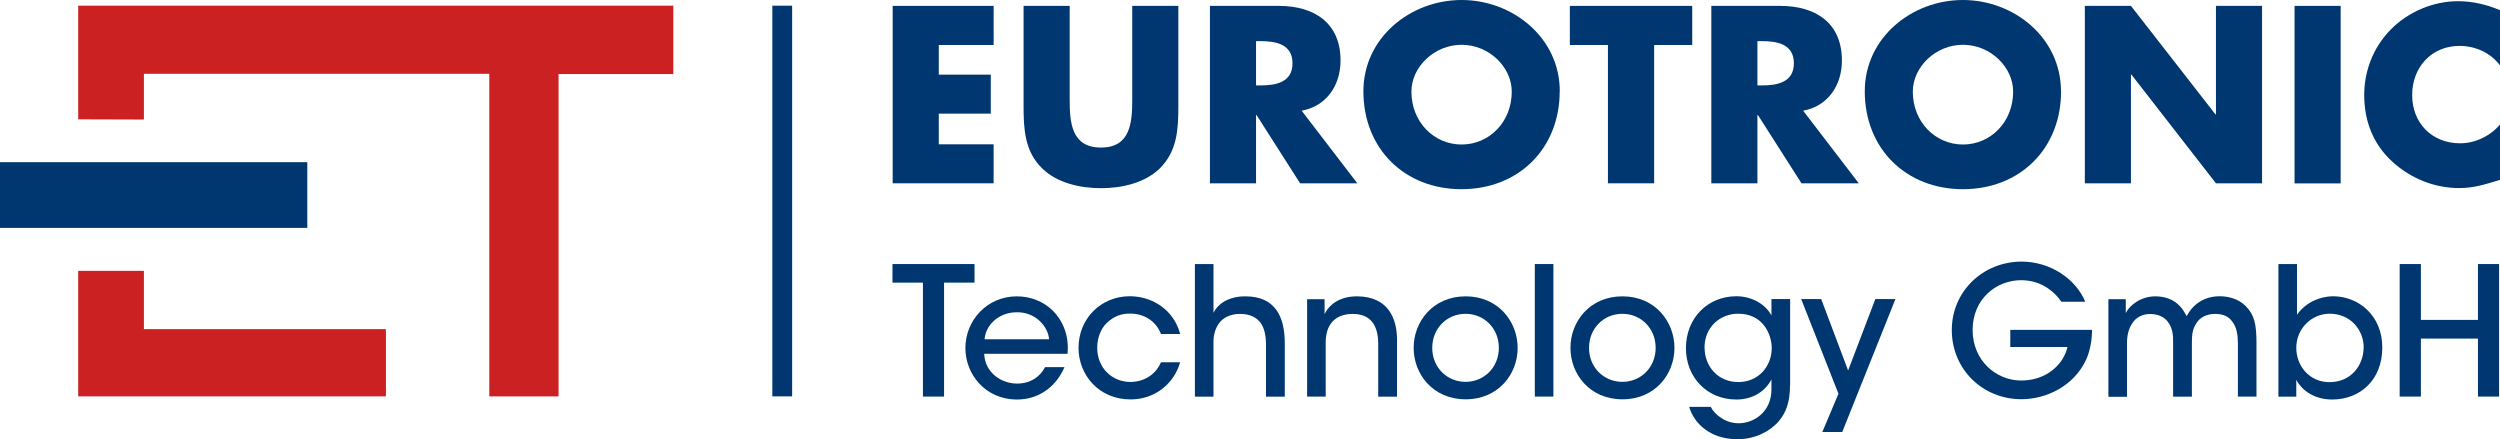 <?xml version="1.0" encoding="UTF-8"?>
<svg id="Ebene_2" data-name="Ebene 2" xmlns="http://www.w3.org/2000/svg" xmlns:xlink="http://www.w3.org/1999/xlink" viewBox="0 0 246.17 43.25">
  <defs>
    <style>
      .cls-1 {
        fill: #003770;
      }

      .cls-2 {
        fill: none;
      }

      .cls-3 {
        clip-path: url(#clippath-1);
      }

      .cls-4 {
        fill: #cb2123;
      }

      .cls-5 {
        clip-path: url(#clippath-2);
      }

      .cls-6 {
        clip-path: url(#clippath);
      }
    </style>
    <clipPath id="clippath">
      <rect class="cls-2" width="246.17" height="43.25"/>
    </clipPath>
    <clipPath id="clippath-1">
      <rect class="cls-2" width="246.17" height="43.25"/>
    </clipPath>
    <clipPath id="clippath-2">
      <rect class="cls-2" width="246.17" height="43.25"/>
    </clipPath>
  </defs>
  <g id="Ebene_1-2" data-name="Ebene 1">
    <rect class="cls-1" x="0" y="15.97" width="30.26" height="6.47"/>
    <polygon class="cls-4" points="38 32.41 14.17 32.41 14.17 26.67 7.7 26.67 7.7 39.03 38 39.03 38 32.41"/>
    <polygon class="cls-4" points="7.7 .56 7.7 11.75 14.17 11.77 14.17 7.27 48.18 7.27 48.18 39.03 55 39.03 55 7.29 66.3 7.29 66.3 .56 7.7 .56"/>
    <polygon class="cls-1" points="92.44 4.43 92.44 7.35 97.56 7.35 97.56 11.19 92.44 11.19 92.44 14.21 97.84 14.21 97.84 18.05 87.9 18.05 87.9 .58 97.84 .58 97.84 4.43 92.44 4.43"/>
    <g class="cls-6">
      <path class="cls-1" d="M116.03.58v9.83c0,2.25-.09,4.47-1.83,6.17-1.46,1.44-3.75,1.95-5.79,1.95s-4.33-.51-5.79-1.95c-1.74-1.69-1.83-3.92-1.83-6.17V.58h4.54v9.2c0,2.27.16,4.75,3.08,4.75s3.08-2.48,3.08-4.75V.58h4.54Z"/>
      <path class="cls-1" d="M133.67,18.05h-5.65l-4.29-6.72h-.05v6.72h-4.54V.58h6.79c3.45,0,6.07,1.65,6.07,5.38,0,2.41-1.35,4.49-3.83,4.94l5.49,7.16ZM123.68,8.41h.44c1.48,0,3.15-.28,3.15-2.18s-1.67-2.18-3.15-2.18h-.44v4.36Z"/>
      <path class="cls-1" d="M153.58,8.99c0,5.65-4.06,9.64-9.67,9.64s-9.66-3.99-9.66-9.64C134.25,3.71,138.89,0,143.92,0s9.67,3.71,9.67,8.99M138.98,9.02c0,3.01,2.23,5.21,4.94,5.21s4.94-2.2,4.94-5.21c0-2.41-2.23-4.61-4.94-4.61s-4.94,2.2-4.94,4.61"/>
      <polygon class="cls-1" points="162.88 18.05 158.33 18.05 158.33 4.43 154.58 4.43 154.58 .58 166.63 .58 166.63 4.43 162.88 4.43 162.88 18.05"/>
      <path class="cls-1" d="M183.04,18.05h-5.65l-4.29-6.72h-.05v6.72h-4.54V.58h6.79c3.45,0,6.07,1.65,6.07,5.38,0,2.41-1.35,4.49-3.82,4.94l5.49,7.16ZM173.05,8.41h.44c1.48,0,3.15-.28,3.15-2.18s-1.67-2.18-3.15-2.18h-.44v4.36Z"/>
      <path class="cls-1" d="M202.95,8.99c0,5.65-4.05,9.64-9.66,9.64s-9.67-3.99-9.67-9.64C183.62,3.71,188.25,0,193.28,0s9.66,3.71,9.66,8.99M188.35,9.02c0,3.01,2.23,5.21,4.94,5.21s4.94-2.2,4.94-5.21c0-2.41-2.23-4.61-4.94-4.61s-4.94,2.2-4.94,4.61"/>
      <polygon class="cls-1" points="205.29 .58 209.83 .58 218.15 11.26 218.2 11.26 218.2 .58 222.74 .58 222.74 18.05 218.2 18.05 209.88 7.35 209.83 7.35 209.83 18.05 205.29 18.05 205.29 .58"/>
    </g>
    <rect class="cls-1" x="225.94" y=".58" width="4.54" height="17.48"/>
    <g class="cls-3">
      <path class="cls-1" d="M246.17,6.44c-.93-1.25-2.43-1.92-3.99-1.92-2.78,0-4.66,2.13-4.66,4.84s1.9,4.75,4.73,4.75c1.48,0,2.97-.72,3.92-1.85v5.45c-1.51.46-2.6.81-4.01.81-2.43,0-4.75-.93-6.56-2.57-1.92-1.74-2.8-4.01-2.8-6.6,0-2.39.9-4.68,2.57-6.4,1.71-1.76,4.19-2.83,6.65-2.83,1.46,0,2.8.32,4.15.88v5.45Z"/>
    </g>
    <rect class="cls-1" x="76.05" y=".56" width="1.95" height="38.47"/>
    <polygon class="cls-1" points="90.88 27.83 87.88 27.83 87.88 26 95.96 26 95.96 27.83 92.96 27.83 92.96 39.05 90.88 39.05 90.88 27.83"/>
    <g class="cls-5">
      <path class="cls-1" d="M96.91,34.84c.09,1.94,1.78,2.93,3.23,2.93,1.29,0,2.24-.62,2.77-1.62h1.91c-.46,1.06-1.13,1.85-1.94,2.38-.81.55-1.76.81-2.74.81-3.14,0-5.08-2.52-5.08-5.06,0-2.75,2.15-5.1,5.06-5.1,1.38,0,2.63.51,3.55,1.41,1.13,1.15,1.6,2.65,1.45,4.25h-8.2ZM103.3,33.41c-.09-1.27-1.36-2.7-3.18-2.66-1.87,0-3.09,1.36-3.17,2.66h6.35Z"/>
      <path class="cls-1" d="M116.2,35.68c-.58,2.08-2.47,3.65-4.87,3.65-3.14,0-5.13-2.42-5.13-5.08,0-2.84,2.17-5.08,5.05-5.08,2.29,0,4.36,1.41,4.96,3.72h-1.89c-.49-1.29-1.69-2.01-3-2.01-.97-.02-1.68.3-2.35.93-.57.56-.93,1.46-.93,2.43,0,1.98,1.45,3.37,3.28,3.37,1.61-.02,2.61-.99,3-1.94h1.89Z"/>
      <path class="cls-1" d="M117.66,26h1.83v4.8c.56-1.13,1.87-1.64,3.12-1.62,1.5,0,2.45.49,3.07,1.34.6.83.83,1.98.83,3.3v5.24h-1.85v-5.15c0-.86-.16-1.62-.55-2.15-.42-.53-1.06-.85-2.01-.85s-1.64.37-2.03.88c-.4.51-.58,1.2-.58,1.85v5.42h-1.83v-13.05Z"/>
      <path class="cls-1" d="M128.7,29.46h1.73v1.48c.46-.99,1.54-1.78,3.25-1.76,3.07.04,3.88,2.26,3.88,4.25v5.63h-1.85v-5.2c0-1.73-.67-2.96-2.54-2.95-1.8.02-2.63,1.15-2.63,2.8v5.34h-1.83v-9.6Z"/>
      <path class="cls-1" d="M139.2,34.24c0-2.56,1.89-5.06,5.12-5.06s5.12,2.51,5.12,5.08-1.89,5.06-5.12,5.06-5.12-2.49-5.12-5.06v-.02ZM141.03,34.27c0,1.9,1.45,3.33,3.28,3.33s3.28-1.43,3.28-3.35-1.45-3.35-3.28-3.35-3.28,1.43-3.28,3.35v.02Z"/>
      <rect class="cls-1" x="151.13" y="26" width="1.83" height="13.05"/>
      <path class="cls-1" d="M154.64,34.24c0-2.56,1.89-5.06,5.12-5.06s5.12,2.51,5.12,5.08-1.89,5.06-5.12,5.06-5.12-2.49-5.12-5.06v-.02ZM156.47,34.27c0,1.9,1.45,3.33,3.28,3.33s3.28-1.43,3.28-3.35-1.45-3.35-3.28-3.35-3.28,1.43-3.28,3.35v.02Z"/>
      <path class="cls-1" d="M176.26,37.94c0,1.68-.42,2.75-1.13,3.56-.88,1.02-2.38,1.75-4.04,1.75-2.72,0-4.3-1.59-4.76-3.19h2.12c.21.42.58.81,1.06,1.11.58.39,1.23.51,1.66.51,1.61,0,3.26-1.18,3.26-3.33v-.99c-.56,1.08-1.73,1.98-3.46,1.98-2.88,0-4.96-2.19-4.96-5.05,0-3,2.17-5.12,4.96-5.12,1.6,0,2.93.85,3.46,1.9v-1.62h1.84v8.49ZM167.85,34.25c0,1.8,1.29,3.37,3.32,3.37.97,0,1.78-.37,2.36-.97.56-.58.92-1.41.93-2.35,0-.76-.25-1.62-.78-2.28-.53-.67-1.36-1.13-2.52-1.13-1.82,0-3.32,1.36-3.32,3.33v.02Z"/>
      <polygon class="cls-1" points="181.03 38.77 177.36 29.45 179.33 29.45 181.98 36.48 184.66 29.45 186.64 29.45 181.4 42.54 179.44 42.54 181.03 38.77"/>
      <path class="cls-1" d="M202.97,29.7c-.33-.48-.74-.9-1.2-1.23-.76-.55-1.68-.88-2.75-.88-2.47,0-4.78,1.87-4.78,4.9s2.33,4.98,4.78,4.98c1.2,0,2.24-.37,3.02-.97.79-.6,1.34-1.43,1.54-2.33h-5.63v-1.69h8.05c0,.83-.14,1.96-.58,2.93-1.2,2.59-3.9,3.9-6.37,3.9-3.86,0-6.86-2.98-6.86-6.81s3.09-6.74,6.88-6.74c2.8,0,5.33,1.69,6.26,3.95h-2.34Z"/>
      <path class="cls-1" d="M207.59,29.46h1.73v1.36c.41-.81,1.52-1.64,2.91-1.64.88,0,1.8.26,2.47,1.02.25.25.51.76.62.93.16-.28.35-.62.69-.95.62-.62,1.5-1.01,2.54-1.01.88,0,1.87.25,2.58.97.85.86,1.06,1.78,1.06,3.62v5.29h-1.83v-5.22c0-.79-.11-1.59-.53-2.13-.33-.49-.85-.79-1.71-.79-.81,0-1.5.33-1.85.92-.39.6-.44,1.13-.44,1.94v5.29h-1.85v-5.29c.02-.79-.07-1.38-.39-1.9-.35-.57-.92-.93-1.82-.95-.86-.02-1.5.4-1.82.93-.35.51-.51,1.18-.51,1.96v5.26h-1.83v-9.6Z"/>
      <path class="cls-1" d="M224.35,26h1.83v4.99c.88-1.25,2.29-1.8,3.53-1.82,2.49,0,4.87,1.85,4.87,5.05s-2.19,5.12-4.94,5.12c-1.64,0-2.91-.79-3.53-1.94v1.66h-1.76v-13.05ZM232.75,34.24c0-1.87-1.43-3.35-3.32-3.35s-3.32,1.54-3.32,3.35,1.31,3.39,3.26,3.39c2.19,0,3.35-1.71,3.37-3.37v-.02Z"/>
      <polygon class="cls-1" points="236.29 39.05 236.29 26 238.38 26 238.38 31.5 244 31.5 244 26 246.08 26 246.08 39.05 244 39.05 244 33.34 238.38 33.34 238.38 39.05 236.29 39.05"/>
    </g>
  </g>
</svg>